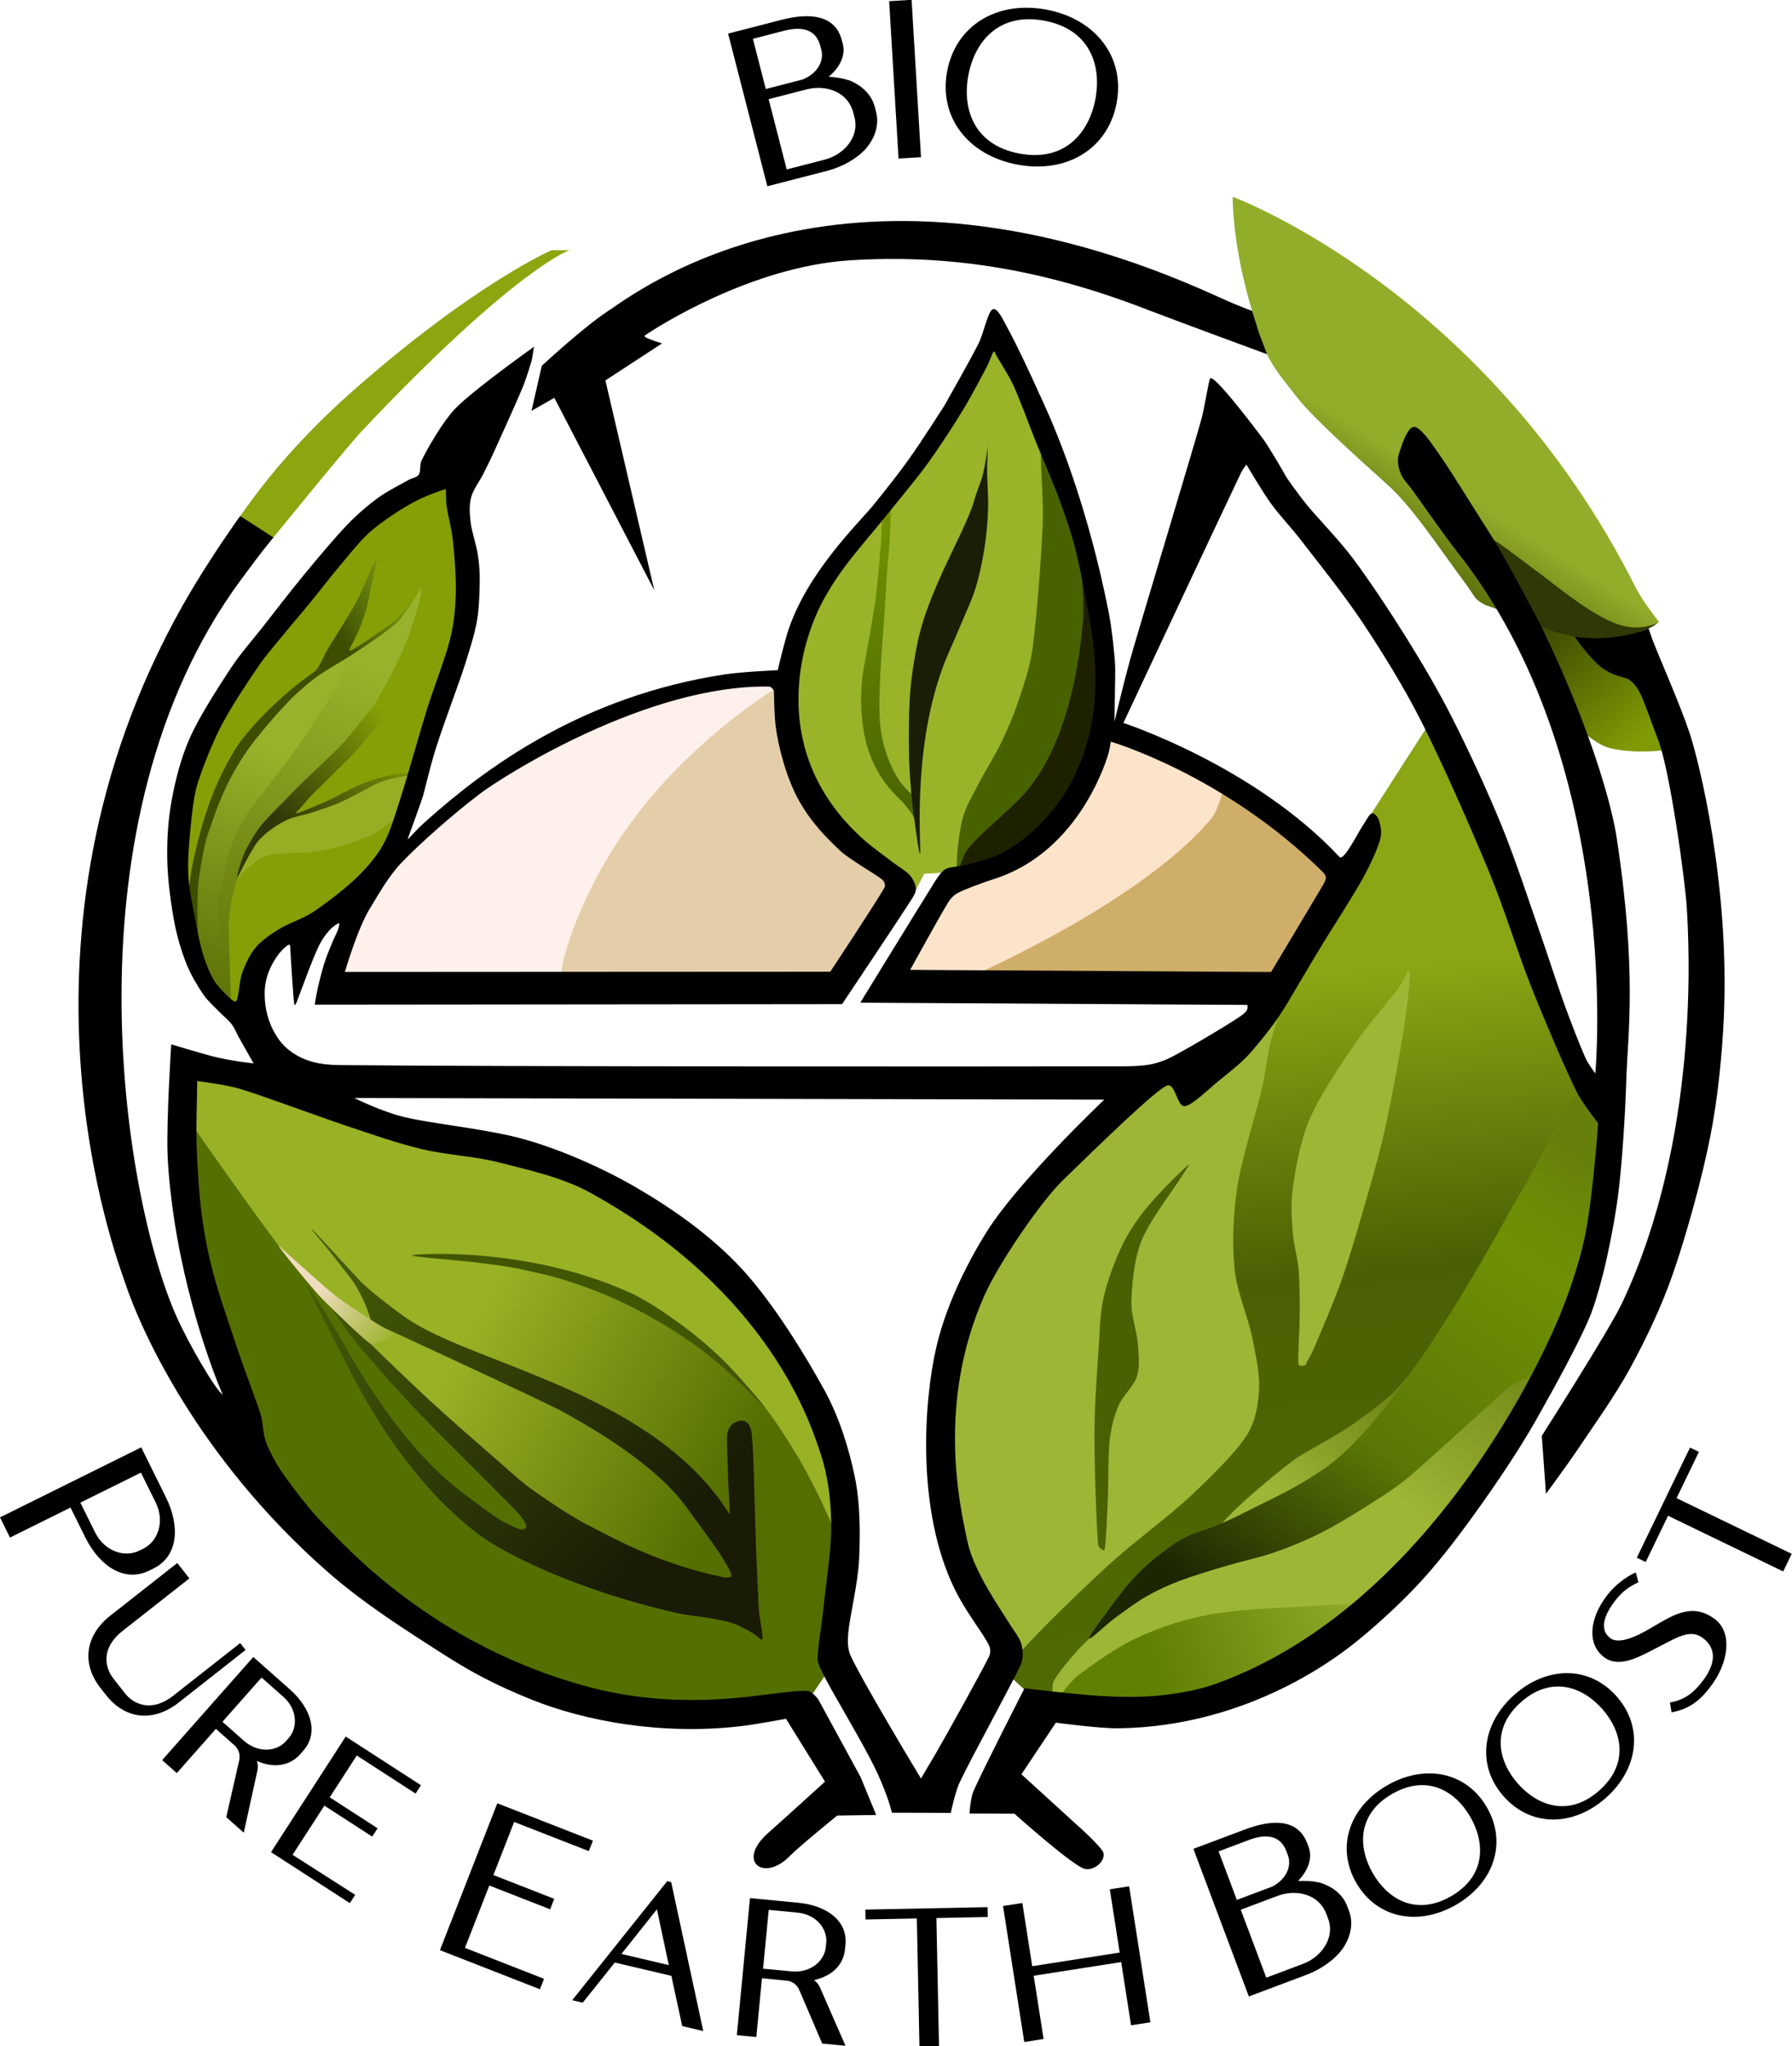 <?xml version="1.0" encoding="UTF-8" standalone="no"?>
<!DOCTYPE svg PUBLIC "-//W3C//DTD SVG 1.1//EN" "http://www.w3.org/Graphics/SVG/1.1/DTD/svg11.dtd">
<svg width="100%" height="100%" viewBox="0 0 1459 1665" version="1.1" xmlns="http://www.w3.org/2000/svg" xmlns:xlink="http://www.w3.org/1999/xlink" xml:space="preserve" xmlns:serif="http://www.serif.com/" style="fill-rule:evenodd;clip-rule:evenodd;stroke-linecap:round;stroke-linejoin:round;stroke-miterlimit:1.5;">
    <g transform="matrix(1,0,0,1,-510.749,-921.692)">
        <g id="hill" transform="matrix(1,0,0,1,22.297,-3.868)">
            <g id="domb-1" serif:id="domb 1" transform="matrix(1,0,0,1,0.755,-2.266)">
                <path d="M983.284,1729.34L759.088,1727.57L774.427,1678.6L805.697,1629.04L862.336,1577.71L893.393,1554.55L964.381,1514.02L1025.8,1491.87L1102.83,1480.29L1124.23,1481.3L1123.47,1493.38L983.284,1729.34Z" style="fill:rgb(255,240,235);"/>
            </g>
            <path id="domb-2" serif:id="domb 2" d="M1156.45,1729.25L1172.56,1724.47L1195.22,1690.99L1221.65,1642.4L1192.95,1620.75L1148.14,1575.69L1130.52,1506.97C1130.52,1506.97 1131.88,1478.63 1124.73,1482.81C1106.57,1493.42 1060.12,1525.88 1021.52,1570.66C966.558,1634.44 950.913,1694.26 948.522,1702.06C946.69,1708.04 944.746,1720.44 944.746,1720.44L942.229,1733.28L1156.45,1729.25Z" style="fill:rgb(228,206,169);"/>
            <path id="domb-3" serif:id="domb 3" d="M1214.36,1727.81L1245.43,1668.81L1263.52,1645.21L1328.82,1614.92L1368.93,1571.26L1386.63,1521.7L1408.66,1524.85L1462.15,1546.48L1519.97,1584.24L1358.32,1730.56L1214.36,1727.81Z" style="fill:rgb(252,228,202);"/>
            <path id="domb-4" serif:id="domb 4" d="M1258.88,1729.22L1526.97,1728.59L1583.61,1645.52L1550.26,1605.25L1486.07,1560.88C1486.07,1560.88 1481.57,1583.56 1474.42,1592.03C1412.25,1665.75 1258.88,1729.22 1258.88,1729.22Z" style="fill:rgb(207,174,105);"/>
        </g>
        <g id="leaf-2" serif:id="leaf 2" transform="matrix(1,0,0,1,22.297,-3.868)">
            <path id="level-2" serif:id="level 2" d="M859.955,1303.1L784.282,1351.02L732.468,1411.54L688.948,1465.3L668.413,1499.07L646.603,1542.9L635.337,1581.96L633.391,1635.17L639.263,1681.1L652.055,1718.64L686.507,1760.15L701.715,1701.51L740.414,1678.58L789.946,1644.79L818.569,1593.86L870.159,1419.8L865.335,1353.74L859.955,1303.1Z" style="fill:rgb(134,159,6);"/>
            <path d="M830.291,1413.78C828.465,1420.6 824.415,1434.34 820.693,1444.14C817.008,1453.84 811.912,1464.47 807.962,1472.54C804.62,1479.36 799.997,1487.03 796.994,1492.52C794.636,1496.82 792.568,1501.3 789.943,1505.44C786.45,1510.96 781.486,1519.53 776.036,1525.62C765.1,1537.83 737.059,1565.48 724.328,1578.7C715.998,1587.35 699.649,1604.94 699.649,1604.94L693.052,1614.78L686.131,1627.31L682.083,1638.28L676.73,1659.43L674.51,1677.32L676.469,1741.3L656.229,1722.5L643.302,1679.67L643.584,1670.42L646.032,1645.12L647.501,1627L658.926,1601.05L683.246,1539.64L713.442,1499.65L737.925,1480.27L759.063,1465.36L787.626,1447.73L811.783,1430.76L825.883,1412.54L831.649,1403.18C831.649,1403.18 831.211,1410.34 830.291,1413.78Z" style="fill:url(#_Linear1);"/>
            <path d="M774.653,1461.51C771.903,1466.84 764.962,1479.53 760.626,1487.01C756.817,1493.59 752.766,1500.02 748.64,1506.4C743.496,1514.35 736.328,1525.45 729.767,1534.7C722.924,1544.35 714.253,1555.4 707.579,1564.29C701.636,1572.2 694.743,1580.06 689.727,1588.01C684.939,1595.6 680.593,1603.56 677.485,1611.98C674.127,1621.08 671.492,1633.44 669.579,1642.58C667.907,1650.57 666.071,1658.65 666.009,1666.81C665.924,1678.03 669.069,1709.91 669.069,1709.91L651.727,1707.11L642.036,1666.05L648.157,1627.03L661.418,1589.54L686.412,1535.22L717.271,1497.21L733.817,1482.94L757.484,1464.83L777.123,1455.01C777.123,1455.01 775.715,1459.45 774.653,1461.51Z" style="fill:url(#_Linear2);"/>
            <path d="M682.075,1640.11L686.645,1627.7L693.044,1614.65L703.751,1601.46L719.551,1592.84L739.007,1586.05L772.043,1572.34L798.419,1558.63L814.741,1555.89L825.71,1558.63L816.569,1581.09L813.174,1589.44C813.174,1589.44 800.116,1599.7 794.893,1602.89C790.838,1605.38 786.279,1606.95 781.836,1608.64C776.526,1610.66 769.447,1613.4 763.033,1615.04C756.308,1616.76 748.495,1618.13 741.488,1618.96C734.692,1619.76 726.95,1619.52 720.987,1620C715.875,1620.41 710.127,1620.41 705.71,1621.83C701.565,1623.15 697.922,1625.83 694.48,1628.49C690.541,1631.54 682.075,1640.11 682.075,1640.11Z" style="fill:rgb(151,173,36);"/>
            <path d="M681.456,1639.63C680.833,1639.2 685.536,1623.01 688.507,1617.37C691.771,1611.16 695.999,1603.52 700.912,1597.45C707.147,1589.75 717.724,1579.79 725.917,1571.14C734.045,1562.56 744.459,1553.22 751.38,1546.46C756.764,1541.2 762.446,1536.02 767.441,1530.6C772.341,1525.28 777.528,1518.88 781.347,1513.95C784.564,1509.8 795.417,1495.96 795.417,1495.96L811.804,1497.23C811.804,1497.23 794.731,1517.54 789.965,1522.96C785.532,1528 780.662,1534.15 776.842,1538.24C773.781,1541.51 745.863,1569.12 742.174,1572.71C739.322,1575.48 736.363,1579.27 734.339,1581.72C732.825,1583.55 727.713,1587.92 730.03,1587.4C733.621,1586.58 748.605,1580.15 755.885,1576.82C761.993,1574.03 765.162,1572.04 770.679,1569.3C775.702,1566.8 779.288,1564.88 785.225,1562.69C808.253,1554.19 820.536,1554.35 828.077,1555.39C829.9,1555.64 824.653,1556.02 822.583,1556.39C819.123,1557.01 805.28,1558.24 793.154,1564.29C788.658,1566.53 783.126,1569.7 778.237,1572.18C773.473,1574.61 768.769,1577.18 763.821,1579.2C757.783,1581.67 748.591,1584.86 742.01,1586.97C736.189,1588.84 729.537,1589.8 724.335,1591.86C719.538,1593.77 714.954,1596.5 710.796,1599.38C706.681,1602.24 702.481,1605.74 699.389,1609.16C696.501,1612.36 694.553,1616.3 692.244,1619.94C689.451,1624.35 682.079,1640.06 681.456,1639.63Z" style="fill:url(#_Linear3);"/>
            <path d="M651.477,1711.97C650.994,1714.51 647.32,1661.05 650.424,1640.26C651.842,1630.76 654.574,1612.27 658.059,1603.32C661.65,1594.1 669.955,1562.88 692.853,1532.06C695.344,1528.71 709.567,1510.44 725.694,1494.06C731.112,1488.56 743.09,1478.22 750.046,1473.74C757.881,1468.7 767.857,1463.09 776.527,1457.44C785.186,1451.81 795.8,1444.54 802.068,1439.89C806.323,1436.74 810.677,1433.57 814.133,1429.55C818.181,1424.85 825.986,1412.81 826.355,1411.69C826.725,1410.57 813.003,1428.53 810.435,1430.47C803.349,1435.82 779.03,1453.07 773.832,1454.94C769.347,1456.55 780.332,1445.92 787.671,1417.63C788.802,1413.27 789.459,1408.8 790.379,1404.39C791.645,1398.32 795.059,1384.21 795.268,1381.2C795.413,1379.11 792.55,1384.46 791.632,1386.34C789.063,1391.63 784.297,1404.31 779.849,1412.92C775.295,1421.74 768.525,1432.2 764.305,1439.24C761.103,1444.59 757.306,1450.28 754.528,1455.16C752.044,1459.53 749.534,1465.57 747.633,1468.58C746.481,1470.4 744.907,1472.01 743.12,1473.21C718.384,1489.95 690.925,1518.3 681.446,1533.01C677.457,1539.2 673.236,1546.71 669.914,1553.44C666.722,1559.9 654.456,1583.87 645.253,1628.93C642.663,1641.62 639.608,1670.35 640.259,1679.47C640.433,1681.91 651.477,1711.97 651.477,1711.97Z" style="fill:url(#_Linear4);"/>
        </g>
        <g id="leaf-3" serif:id="leaf 3" transform="matrix(1,0,0,1,22.297,-3.868)">
            <path id="level-3" serif:id="level 3" d="M1298.31,1195.69L1288.81,1213.38L1271.44,1246.81L1241.3,1294.32L1206.56,1338.56L1180.35,1368.38L1152.82,1408.03L1134.15,1450.95L1129.56,1506.66L1137.42,1546.96L1153.81,1582.02L1178.38,1610.2L1232.84,1652.2L1240.96,1636.64L1256.22,1635.64L1306.83,1627.24L1351.73,1596.12L1387.11,1531.23L1389.74,1461.44L1364.5,1350.36L1329.12,1251.07L1298.31,1195.69Z" style="fill:rgb(153,180,41);"/>
            <path d="M1271.94,1635.31C1271.94,1635.31 1267.87,1635.03 1267.58,1632.48C1266.74,1625.07 1269.26,1602.73 1272.1,1591.94C1274.7,1582.1 1280.15,1573.24 1284.75,1564.17C1289.96,1553.93 1297.93,1541.61 1303.32,1530.49C1308.53,1519.76 1313.31,1508.77 1317.12,1497.46C1321.39,1484.81 1326.89,1469.27 1328.95,1454.58C1332.33,1430.48 1336.14,1380.83 1337.4,1352.84C1338.4,1330.8 1334.44,1295.04 1336.51,1286.66C1338.17,1279.95 1347.21,1296.19 1349.82,1302.6C1356.06,1317.94 1370,1352.37 1373.97,1378.67C1378.46,1408.44 1378.43,1453.68 1376.76,1481.2C1375.47,1502.46 1375.93,1526.19 1363.95,1543.8C1346.48,1569.48 1271.94,1635.31 1271.94,1635.31Z" style="fill:rgb(72,98,0);"/>
            <path d="M1271.02,1642.25C1264.51,1643.02 1270.7,1628.45 1272.95,1622.67C1275.19,1616.9 1280.11,1612.16 1284.5,1607.59C1291.02,1600.8 1303.59,1590.32 1312.1,1581.92C1320.17,1573.95 1360.2,1542.73 1370.18,1431.42C1371.99,1411.19 1366.43,1369.91 1368.89,1370.44C1371.36,1370.98 1382.08,1414.27 1384.94,1434.63C1387.88,1455.59 1391.96,1478.32 1389.75,1500.09C1387.45,1522.82 1381.14,1551.7 1371.14,1571.01C1361.78,1589.09 1346.34,1604.13 1329.75,1615.94C1313.06,1627.81 1280.49,1641.13 1271.02,1642.25Z" style="fill:rgb(29,33,0);"/>
            <path d="M1236.16,1598.27C1236.16,1598.27 1232.77,1588.13 1222.45,1577.41C1217.27,1572.03 1197.1,1555.28 1191.51,1519.4C1190.17,1510.79 1187.41,1491.18 1192.33,1465.72C1194.7,1453.48 1199.73,1425.24 1201.52,1411.6C1203.09,1399.55 1204,1385.81 1205.02,1375.32C1206.74,1357.73 1206.62,1341.73 1206.62,1341.73C1206.62,1341.73 1210.98,1332.73 1212.73,1334.66C1214.49,1336.59 1213.39,1351.49 1213.08,1359.89C1212.73,1369.48 1211.37,1381.39 1210.63,1392.14C1209.75,1404.79 1208.73,1423.83 1207.83,1435.78C1207.12,1445.14 1202.77,1495.13 1205.14,1516.28C1207.76,1539.49 1216.75,1554.99 1221.03,1561.28C1225.04,1567.17 1234.96,1575.9 1234.96,1575.9L1236.16,1598.27Z" style="fill:url(#_Linear5);"/>
            <path d="M1237.69,1619.23C1238.19,1611.95 1230.64,1524.96 1261.07,1456.23C1264.58,1448.32 1268.03,1440.39 1271.36,1432.41C1274.96,1423.77 1279.7,1414.03 1282.66,1404.41C1285.75,1394.38 1288.18,1382.94 1289.89,1372.21C1291.59,1361.56 1292.54,1350.69 1292.91,1340.01C1293.29,1329.36 1292.1,1317.38 1292.13,1308.06C1292.14,1300.08 1292.92,1287.43 1293.05,1284.14C1293.1,1282.75 1293.1,1286.94 1292.89,1288.32C1292.18,1292.8 1290.69,1303.65 1288.84,1310.98C1287.01,1318.25 1283.82,1325.11 1281.8,1332.33C1274.38,1358.73 1243.75,1405.48 1234.98,1450.97C1233.33,1459.53 1231.42,1470.55 1230.36,1479.98C1229.33,1489.14 1228.87,1498.37 1228.62,1507.59C1228.33,1518.1 1228.34,1532.72 1228.62,1543.08C1228.85,1551.96 1229.68,1562.43 1230.26,1569.69C1230.71,1575.36 1231.26,1581.03 1232.1,1586.65C1233.34,1594.9 1237.19,1626.5 1237.69,1619.23Z" style="fill:rgb(27,30,7);"/>
        </g>
        <g id="leaf-4" serif:id="leaf 4" transform="matrix(1,0,0,1,22.297,-3.868)">
            <path id="level-4" serif:id="level 4" d="M1492.1,1085.74C1492.1,1085.74 1491.25,1124.97 1508.78,1181.5C1518.34,1212.31 1519.81,1218.1 1539.12,1242.09C1547.37,1252.33 1550.34,1259.41 1617.35,1319.33C1638.81,1338.52 1657.98,1368.68 1682.42,1401.52C1685.81,1406.08 1688.05,1410.47 1690.85,1413.3C1692.56,1415.04 1696.89,1417.69 1699.19,1418.5C1768.41,1442.91 1826.14,1438.88 1826.14,1438.88C1826.14,1438.88 1830.85,1436.33 1833.21,1435.27C1835.27,1434.36 1839.23,1431.86 1839.23,1431.86C1839.23,1431.86 1825.46,1414.15 1820.7,1404.66C1698.92,1161.98 1492.1,1085.74 1492.1,1085.74Z" style="fill:url(#_Linear6);"/>
            <path d="M1714.65,1422.33L1763.82,1429.79L1822.95,1455.63L1853.25,1534.71C1853.25,1534.71 1822.93,1540.63 1798.01,1534.03C1789.42,1531.76 1777.38,1521.28 1777.38,1521.28L1714.65,1422.33Z" style="fill:url(#_Linear7);"/>
            <path d="M1695.31,1359.8C1702.56,1361.93 1726.28,1380.46 1744.31,1393.96C1757.52,1403.85 1787.84,1429.13 1809.42,1434.77C1824.73,1438.78 1837.86,1432.7 1837.86,1432.7C1837.86,1432.7 1831.24,1439.5 1804.16,1445.11C1785.79,1448.92 1750.11,1440.43 1739.18,1433.29C1722.65,1422.49 1697.88,1385.79 1697.88,1385.79C1697.88,1385.79 1688.05,1357.67 1695.31,1359.8Z" style="fill:rgb(48,56,5);"/>
        </g>
        <g id="leaf-5" serif:id="leaf 5" transform="matrix(1,0,0,1,22.297,-3.868)">
            <path id="level-5" serif:id="level 5" d="M639.863,1792.18L637.303,1870.9C637.303,1870.9 653.265,2098.62 775.543,2207.54C804.049,2232.93 869.162,2273.51 869.162,2273.51L972.022,2313.14L1055.4,2320.67L1149.17,2305.41L1146.72,2292.3L1166.38,2285.34C1166.38,2285.34 1179.53,2214.81 1178.26,2179.25C1170.6,1966.13 956.662,1877.79 956.662,1877.79L822.314,1847.07L639.863,1792.18Z" style="fill:rgb(153,177,37);"/>
            <path d="M639.491,1833.27C639.491,1833.27 702.563,1924.13 728.105,1955.9C747.698,1980.27 770.604,2001.8 792.745,2023.88C825.532,2056.57 885.837,2121.81 924.828,2152.07C955.113,2175.58 1026.69,2205.47 1026.69,2205.47L1104.46,2250.93L1149.1,2307.07L1028.89,2323.77L889.321,2284.88L768.528,2200.17L689.33,2107.99L669.504,2015.21L635.767,1869.09L639.491,1833.27Z" style="fill:rgb(84,112,1);"/>
            <path d="M1163.62,2283.83L1173.66,2190.27C1173.66,2190.27 1168.12,2171.38 1164.08,2162.43C1158.07,2149.12 1147.74,2127.02 1137.61,2110.4C1127.03,2093.06 1115.16,2073.92 1100.64,2058.38C1084.82,2041.44 1060.82,2021.55 1042.71,2008.81C969.07,1956.99 889.329,1950.21 889.329,1950.21L813.568,2046.51L920.803,2152.75L1092.42,2238.19L1146.73,2308.93L1163.62,2283.83Z" style="fill:url(#_Linear8);"/>
            <path d="M1107.58,2259.48C1103.15,2255.03 1093.81,2250.16 1087.01,2247.33C1080.62,2244.66 1073.62,2243.77 1066.82,2242.47C1058.85,2240.94 1048.25,2240.26 1039.16,2238.16C948.615,2217.34 894.756,2186 882.876,2177.6C814.127,2128.96 774.048,2041.8 768.844,2032.16C762.924,2021.19 755.546,2005.41 750.187,1995.59C746.085,1988.08 738.034,1971.6 738.036,1970.73C738.039,1969.86 746.711,1983.44 750.651,1989.31C755.18,1996.06 759.564,2004.34 764.014,2011.54C768.087,2018.13 807.387,2095.2 861.492,2137.53C868.981,2143.39 891.028,2160.08 897.588,2163.57C902.332,2166.09 909.074,2169.43 912.304,2170.15C913.993,2170.52 917.007,2169.6 916.97,2167.87C916.93,2166 914.282,2161.49 912.065,2158.9C907.439,2153.5 896.873,2143.23 889.214,2135.45C874.421,2120.43 841.493,2088.23 823.312,2068.8C808.28,2052.74 785.23,2026.92 775.011,2013.57C761.498,1995.91 749.918,1977.39 751.363,1978.86C755.625,1983.19 779.261,2008.4 786.445,2015.51C798.571,2027.53 820.874,2049.14 838.527,2065.4C856.159,2081.64 878.252,2100.82 892.366,2113.07C902.49,2121.85 912.209,2131.21 923.211,2138.87C934.894,2147 953.731,2160 967.328,2166.72C982.47,2174.2 1022.35,2198.03 1078.56,2209.34C1080.45,2209.72 1084.42,2209.17 1083.98,2207.28C1083.17,2203.83 1077.62,2194.52 1073.7,2188.59C1067.71,2179.55 1056.58,2164.94 1048.09,2153.07C1020.1,2114 961.284,2082.72 946.204,2074.18C933.782,2067.15 790.861,2001.3 790.861,2001.3C790.861,2001.3 787.935,1991.95 785.98,1987.39C783.21,1980.94 779.094,1972.58 774.221,1966.13C768.893,1959.09 761.82,1950.28 756.461,1943.51C751.698,1937.51 740.852,1925.23 742.067,1925.57C743.282,1925.91 777.92,1964.2 781.698,1968C786.185,1972.52 792.663,1978.03 798.523,1982.59C805.938,1988.35 816.538,1996.83 826.189,2002.59C885.518,2037.95 1022.45,2062.1 1082.3,2157.64C1083.31,2159.25 1081.38,2135.56 1081.17,2125.97C1080.95,2115.84 1080.05,2100.7 1080.43,2094C1080.59,2091.09 1081.67,2088.11 1083.42,2085.78C1085.29,2083.28 1098.84,2074.72 1100.62,2093.44C1102.23,2110.41 1103.05,2161.3 1103.98,2184.85C1104.64,2201.49 1105.62,2222.33 1106.22,2234.76C1106.62,2243 1111.8,2263.71 1107.58,2259.48Z" style="fill:url(#_Linear9);"/>
            <path d="M715.635,1939.55C711.769,1936.16 743.215,1975.22 751.901,1983.72C761.713,1993.32 783.903,2015.17 790.478,2019.44C792.252,2020.6 810.862,2012.29 810.862,2012.29C810.862,2012.29 773.111,1989.6 759.358,1978.19C744.948,1966.23 719.662,1943.08 715.635,1939.55Z" style="fill:url(#_Linear10);"/>
            <path d="M823.984,1947.06C826.922,1945.9 918.043,1939.55 1001.98,1977.8C1014.73,1983.61 1029.94,1993.95 1042.65,2003.22C1055.23,2012.39 1067.17,2022.5 1078.25,2033.43C1089.71,2044.75 1110.01,2068.85 1111.45,2071.12C1112.89,2073.39 1095.33,2054.78 1086.87,2047.04C1077.69,2038.65 1064.45,2027.31 1054.58,2020.32C1006.37,1986.21 967.965,1973.81 952.671,1968.71C938.804,1964.08 923.126,1960.58 910.16,1957.93C898.516,1955.54 886.668,1954.27 874.876,1952.78C860.514,1950.97 821.046,1948.23 823.984,1947.06Z" style="fill:rgb(65,86,1);"/>
        </g>
        <g id="leaf-6" serif:id="leaf 6" transform="matrix(1,0,0,1,22.297,-3.868)">
            <path id="level-6" serif:id="level 6" d="M1307.42,2282.26L1329.7,2306.18L1374.27,2320.6C1374.27,2320.6 1462.16,2321.38 1499.44,2301.6C1814.35,2134.43 1797.85,1830.32 1797.85,1830.32C1797.85,1830.32 1768.85,1805.8 1704.57,1610.52C1693.03,1575.49 1655.74,1511.23 1655.74,1511.23L1606.26,1591.52L1597.09,1617.73L1555.47,1682.94L1513.86,1752.73L1472.24,1787.14C1472.24,1787.14 1414.08,1813.52 1390.19,1834.07C1185.25,2010.35 1277.93,2212.14 1277.93,2212.14L1307.42,2282.26Z" style="fill:rgb(157,182,54);"/>
            <path d="M1336.95,2279.33L1374.4,2238.94L1447.49,2198.54L1548.48,2157.41L1677.75,2043.56L1766.99,2009.41L1671.88,2166.95L1568.68,2267.21L1467.69,2312.02L1332.54,2315.69L1336.95,2279.33Z" style="fill:url(#_Linear11);stroke:black;stroke-width:0.42px;"/>
            <path d="M1462.26,2180.48L1486.5,2138.61L1637.07,2022.56L1667.55,2028.07L1576.11,2134.94L1462.26,2180.48Z" style="fill:url(#_Linear12);stroke:black;stroke-width:0.42px;"/>
            <path d="M1455.86,1873.65C1450.69,1877.8 1432.05,1896.34 1423.14,1907.12C1415.2,1916.74 1407.93,1927.11 1402.46,1938.33C1396.44,1950.68 1390.3,1967.04 1387.04,1981.2C1383.88,1994.95 1383.86,2009.25 1382.91,2023.32C1381.65,2041.81 1379.58,2069.17 1379.52,2092.14C1379.46,2118.72 1381.15,2167.04 1382.53,2182.77C1382.72,2184.92 1387.36,2188.64 1387.8,2186.53C1389.11,2180.2 1389.78,2158.72 1390.43,2144.79C1391.12,2129.94 1390.49,2109.94 1391.93,2097.41C1393.03,2087.89 1395.38,2078.23 1399.08,2069.58C1402.78,2060.93 1411.49,2053.91 1414.12,2045.51C1416.75,2037.13 1415.51,2027.94 1414.87,2019.19C1414.12,2008.91 1409.09,1995.74 1409.61,1983.84C1410.23,1969.55 1411.78,1949.07 1418.63,1933.44C1426.06,1916.51 1444.42,1892.8 1450.62,1882.83C1452.16,1880.36 1458.13,1871.83 1455.86,1873.65Z" style="fill:rgb(73,97,1);"/>
            <path d="M1320.29,2268.81C1326.24,2262.3 1338.16,2249.78 1347.49,2240.65C1360.2,2228.22 1379.72,2209.14 1396.59,2194.2C1415.16,2177.76 1441.07,2158.78 1458.92,2141.97C1474.96,2126.87 1494.58,2107.64 1503.69,2093.36C1510.56,2082.58 1512.9,2069.06 1513.56,2056.29C1514.24,2042.93 1510.66,2027.41 1507.78,2013.21C1504.45,1996.81 1495.46,1976.81 1493.58,1957.86C1491.57,1937.68 1492.46,1913.82 1495.75,1892.15C1499.44,1867.84 1510.91,1832.78 1515.72,1812C1519.14,1797.26 1520.26,1781.97 1524.63,1767.48C1529.92,1749.91 1538.42,1726.28 1547.49,1706.59C1556.92,1686.13 1571.36,1664.35 1581.19,1644.73C1590.34,1626.46 1604.49,1588.38 1604.49,1588.38L1651.02,1515.97C1651.02,1515.97 1667.53,1525.97 1670.72,1532.57C1682.03,1556 1706.26,1621.14 1721.02,1659.89C1734.3,1694.76 1751.79,1742.25 1759.29,1765.07C1762.67,1775.35 1780.7,1808.87 1780.7,1808.87C1780.7,1808.87 1737.36,1911.86 1726.38,1930.19C1712.22,1953.82 1679.39,1986.69 1658.93,2012.49C1646.93,2027.61 1638,2043.05 1626.32,2055.36C1616.2,2066.04 1602.62,2075.48 1590.65,2084.03C1578.02,2093.05 1556.64,2104.35 1545.81,2110.93C1538.26,2115.51 1485.06,2158.41 1479.86,2170.62C1470.31,2193.04 1414.84,2222.46 1396.59,2238.01C1387.23,2245.97 1377.79,2256.9 1370.33,2263.88C1364.38,2269.46 1347.15,2289.94 1345.9,2295.01C1342.83,2307.54 1352.86,2320.36 1349.61,2321.4C1346.36,2322.44 1324.73,2302.55 1324.73,2302.55L1305.78,2285.16C1305.78,2285.16 1317.18,2272.22 1320.29,2268.81ZM1545.65,2035.8C1544.98,2029.39 1546.41,2010.77 1546.61,1998.26C1546.81,1985.7 1546.61,1971.67 1545.89,1960.28C1545.24,1950 1542.05,1940.16 1541.12,1929.9C1540.12,1918.79 1539.26,1905.74 1540.83,1893.8C1542.88,1878.28 1546.89,1854.75 1554.55,1836.76C1562.93,1817.06 1578.9,1793.68 1591.13,1775.63C1602.33,1759.11 1620.66,1738.44 1627.96,1728.45C1630.82,1724.54 1633.56,1717.1 1634.94,1715.7C1636,1714.62 1636.26,1718.52 1636.26,1720.03C1636.25,1723.54 1635.54,1731.22 1634.88,1736.79C1633.91,1744.88 1632.24,1758.03 1630.47,1768.58C1628.02,1783.27 1623.64,1807.94 1620.15,1824.95C1617.01,1840.28 1613.7,1855.58 1609.56,1870.66C1603.24,1893.69 1590.79,1937.7 1582.22,1963.09C1575.34,1983.47 1563.06,2011.23 1558.15,2022.97C1556.63,2026.61 1554.02,2031.21 1552.76,2033.5C1552.14,2034.64 1551.82,2036.35 1550.63,2036.74C1549.45,2037.12 1545.82,2037.48 1545.65,2035.8Z" style="fill:url(#_Linear13);"/>
            <path d="M1375.21,2258.57C1376.1,2255.18 1394.08,2231.42 1400.91,2222.41C1405.94,2215.78 1411.89,2209.25 1417.47,2203.73C1422.75,2198.51 1428.48,2193.74 1434.42,2189.29C1440.48,2184.73 1446.89,2179.83 1453.86,2176.39C1461.98,2172.38 1473.55,2169.37 1483.13,2165.22C1492.98,2160.95 1503.12,2155.79 1512.97,2150.78C1524.33,2145 1544.85,2136 1567.86,2119.87C1628.04,2077.67 1706.85,1930.37 1718.69,1909.62C1725.07,1898.46 1731.83,1887.5 1737.87,1876.15C1744.58,1863.56 1753.48,1846.88 1758.93,1834.04C1763.73,1822.72 1774.1,1812.5 1782.98,1817.35C1788.19,1820.19 1787.51,1815.23 1792.4,1822C1796.15,1827.19 1799.5,1833.29 1799.92,1839.68C1800.61,1850.21 1799.02,1870.17 1796.54,1885.18C1793.34,1904.48 1785.76,1936.26 1780.74,1955.5C1776.76,1970.77 1763.81,2042.46 1748.05,2043.28C1726.37,2044.4 1714.32,2056.35 1701.84,2068.07C1697.61,2072.05 1659.59,2106.12 1650.25,2114.58C1641.8,2122.23 1633.23,2129.82 1623.92,2136.39C1612.2,2144.66 1591.76,2157.24 1579.92,2164.22C1571.19,2169.37 1562.17,2174.07 1552.92,2178.23C1543.38,2182.52 1532.97,2186.62 1522.69,2189.98C1511.59,2193.6 1498.35,2196.38 1486.3,2199.99C1473.88,2203.71 1458.96,2208.17 1448.18,2212.31C1439.04,2215.82 1430.08,2219.92 1421.61,2224.83C1412.85,2229.9 1403.14,2237.23 1395.62,2242.73C1389.05,2247.53 1374.33,2261.95 1375.21,2258.57Z" style="fill:url(#_Linear14);"/>
            <path d="M1344.56,2314.53C1344.56,2314.53 1359.29,2294.14 1366.22,2288.96C1376.9,2280.99 1395.6,2267.33 1411.95,2259.48C1428.65,2251.46 1447.64,2244.83 1466.4,2240.83C1486.36,2236.57 1509.83,2234.92 1531.69,2233.91C1556.61,2232.75 1610.21,2228.24 1615.93,2233.91C1621.64,2239.57 1583.15,2257.36 1565.99,2267.9C1546.88,2279.64 1525.12,2297.62 1501.3,2304.31C1470.22,2313.03 1405.03,2319.75 1379.46,2320.25C1368.08,2320.47 1344.56,2314.53 1344.56,2314.53Z" style="fill:url(#_Linear15);"/>
        </g>
        <g id="outline" transform="matrix(1,0,0,1,22.297,-3.868)">
            <path d="M851.015,1323.76C847.45,1324.57 836.871,1328.5 830.171,1331.73C823.163,1335.12 815.738,1339.48 808.966,1344.06C801.776,1348.92 793.658,1354.5 787.035,1360.91C779.362,1368.34 770.662,1379.4 762.929,1388.64C755.319,1397.74 748.151,1407.2 740.636,1416.37C733.114,1425.56 724.777,1435.16 717.799,1443.74C711.339,1451.68 704.525,1459.38 698.768,1467.85C690.612,1479.84 676.988,1500.17 668.862,1515.7C661.277,1530.19 654.03,1548.92 650.013,1561.01C647.101,1569.77 645.778,1579.02 644.757,1588.19C643.367,1600.67 641.162,1621.24 641.675,1635.86C642.15,1649.36 645.814,1664.83 647.838,1675.92C649.462,1684.82 651.342,1694.47 653.819,1702.38C656.091,1709.64 659.196,1717.61 662.7,1723.4C665.865,1728.64 671.913,1734.31 674.843,1737.18C676.376,1738.68 679.042,1740.92 680.281,1740.62C681.519,1740.32 681.849,1737.19 682.275,1735.37C683.211,1731.35 683.653,1722.51 685.9,1716.52C688.346,1709.99 691.929,1702.06 696.956,1696.22C702,1690.36 709.266,1685.59 716.168,1681.36C723.901,1676.61 734.905,1673.35 743.355,1667.76C753.716,1660.9 768.82,1649.37 778.335,1640.21C786.788,1632.08 794.751,1623.1 800.447,1612.85C806.489,1601.97 810.431,1587.79 814.584,1574.96C820.505,1556.69 829.235,1524.79 835.971,1503.19C842.012,1483.82 851.075,1461.17 855.002,1445.37C857.997,1433.32 859.196,1420.81 859.533,1408.4C859.896,1395.05 858.416,1377.04 857.177,1365.26C856.201,1355.98 853.039,1344.12 852.102,1337.71C851.577,1334.12 851.74,1329.16 851.559,1326.84C851.477,1325.8 852.031,1323.52 851.015,1323.76ZM1364.76,2410.18L1320.07,2369.47L1348.12,2327.45C1348.12,2327.45 1383.68,2332.24 1399.1,2332.03C1506.91,2330.61 1580.51,2271.54 1594.41,2260.17C1610.57,2246.97 1630.57,2228.75 1646.63,2211.05C1663.3,2192.69 1679.47,2171.07 1694.42,2149.99C1710.05,2127.94 1726.57,2103.38 1740.44,2078.75C1755.56,2051.9 1772.67,2020.63 1782.03,1999.1C1787.49,1986.56 1793.7,1962.89 1796.64,1949.54C1800.25,1933.09 1804.64,1910.18 1806.81,1890.24C1809.47,1865.91 1811.66,1832.47 1812.57,1803.51C1813.67,1768.04 1821.56,1717.06 1804.56,1606.4C1801.75,1588.1 1788.17,1528.66 1744.86,1438.45C1740.28,1428.9 1712.94,1377.58 1702.83,1361.9C1690.51,1342.8 1670.01,1309.02 1659.46,1294.2C1653.84,1286.29 1644.93,1272.66 1639.55,1272.96C1634.16,1273.26 1628.93,1289.63 1627.16,1295.97C1625.8,1300.83 1627.05,1306.33 1628.93,1311.01C1630.85,1315.81 1635.38,1320.19 1638.66,1324.73C1646.33,1335.35 1664.37,1361.38 1674.95,1374.73C1810.84,1546.38 1787.34,1799.09 1787.34,1799.09C1787.34,1799.09 1781.39,1791.18 1779.38,1786.7C1775.17,1777.33 1767.48,1757.64 1762.12,1742.89C1755.85,1725.63 1748.74,1703 1741.77,1683.15C1733.21,1658.82 1722.37,1625.15 1710.79,1596.87C1698.99,1568.03 1683.8,1535.43 1670.97,1510.14C1659.67,1487.87 1646.99,1466.29 1633.8,1445.09C1620.3,1423.41 1603.63,1398.26 1589.99,1380.04C1578.33,1364.47 1561.08,1347 1551.93,1335.79C1545.93,1328.43 1535.12,1313.23 1535.12,1312.78C1535.12,1312.34 1522.07,1290.07 1517.42,1283.58C1514.69,1279.76 1476.1,1228.45 1473.66,1233.65C1472.32,1236.52 1469.54,1255.08 1466.87,1265.65C1463.33,1279.67 1414.19,1442.03 1408.53,1462.47C1403.9,1479.17 1395.78,1512.88 1395.78,1512.88C1395.78,1512.88 1396.3,1487.91 1396.35,1479.46C1396.38,1473.7 1396.6,1467.92 1396.07,1462.19C1395.22,1453.03 1393.7,1436.94 1391.25,1424.52C1370.27,1318.23 1338.38,1254.54 1334.9,1246.67C1327.82,1230.72 1315.78,1205.28 1309.41,1193.72C1306.06,1187.65 1300.72,1175.36 1296.66,1177.29C1292.61,1179.23 1289.59,1196.29 1285.05,1205.33C1278.49,1218.4 1257.3,1255.74 1257.3,1255.74C1257.3,1255.74 1238.47,1285.19 1228.98,1298.5C1219.92,1311.21 1210.16,1323.43 1200.38,1335.6C1187.96,1351.03 1144.39,1392.12 1129.3,1441.52C1126.33,1451.21 1121.65,1470.97 1121.65,1470.97C1121.65,1470.97 1092.83,1472.2 1078.6,1474.37C962.075,1492.13 883.76,1550.59 835.783,1593.36C825.421,1602.59 820.257,1609.46 820.38,1608.43C820.47,1607.68 831.798,1577.44 833.148,1572.24C835.379,1563.63 839.117,1548.13 842.777,1536.27C846.694,1523.57 852.594,1507.76 856.653,1496.06C860.126,1486.04 864.006,1476.16 867.132,1466.04C870.483,1455.18 874.778,1442.34 876.76,1430.92C878.67,1419.92 878.91,1406.53 879.026,1397.5C879.115,1390.57 878.533,1383.61 877.454,1376.76C876.215,1368.88 872.491,1357.99 871.588,1350.25C870.819,1343.65 870.35,1336.74 872.042,1330.31C873.741,1323.86 878.763,1317.51 881.784,1311.51C884.653,1305.81 887.521,1300.1 890.166,1294.29C895.566,1282.43 908.971,1252.98 914.181,1240.37C917.1,1233.31 921.431,1218.62 921.431,1218.62L923.244,1207.74C923.244,1207.74 874.987,1241.99 859.807,1257.36C848.874,1268.43 836.019,1291.46 831.714,1300.18C829.931,1303.79 831.261,1309.05 829.449,1311.73C827.727,1314.28 823.962,1314.51 821.292,1316.04C815.742,1319.21 804.001,1325.05 796.144,1330.77C787.837,1336.81 779.026,1344.42 771.45,1352.29C761.481,1362.63 747.729,1379.06 736.333,1392.84C724.778,1406.81 712.053,1423.47 702.123,1436.12C693.615,1446.95 684.323,1457.23 676.748,1468.74C666.931,1483.65 651.298,1507.63 643.217,1525.61C635.956,1541.76 631.361,1559.89 628.265,1576.58C625.267,1592.74 624.301,1609.32 624.64,1625.75C624.979,1642.25 627.698,1661.54 630.304,1675.59C632.483,1687.34 636.345,1700.17 640.272,1710.02C643.75,1718.75 649.561,1728.38 653.866,1734.72C657.257,1739.72 662.248,1744.05 666.1,1748.09C669.637,1751.8 674.18,1755.37 676.975,1758.96C679.467,1762.16 680.883,1766.07 682.865,1769.61C685.848,1774.94 694.873,1790.92 694.873,1790.92C694.873,1790.92 675.741,1788.98 660.565,1784.93C649.596,1782.01 627.85,1775.42 627.85,1775.42C627.85,1775.42 623.772,1839.08 624.905,1865.82C625.636,1883.07 627.867,1902.22 630.342,1918.38C642.8,1999.68 669.798,2060.64 669.798,2060.64C663.624,2056.2 642.14,2019.32 632.155,1996.91C587.588,1896.91 540.013,1593.75 684.253,1397.87C692.28,1386.97 700.344,1376.09 708.891,1365.59C709.696,1364.6 711.442,1362.47 711.442,1362.47L684.124,1345.33C684.124,1345.33 681.011,1349.62 679.495,1351.79C667.128,1369.49 650.157,1395.25 637.298,1418.06C483.713,1690.52 584.178,1950.93 590.004,1968.6C603.314,2008.95 650.022,2111.93 753.976,2203.65C784.556,2230.63 819.159,2252.36 848.281,2271.05C872.441,2286.56 892.112,2296.96 921.346,2308.72C964.006,2325.88 1026.84,2337.98 1092.12,2330.24C1104.55,2328.77 1128.37,2324.3 1128.37,2324.3L1160.14,2375.44C1160.14,2375.44 1122.91,2409.3 1114.2,2416.9C1087.26,2440.43 1110.5,2457.7 1131.58,2435.88C1138.85,2428.36 1170.1,2403.03 1170.1,2403.03L1201.82,2402.57L1189.13,2371.76L1154.69,2308.55C1154.69,2308.55 1150.04,2302.22 1146.54,2301.75C1140.53,2300.96 1127.92,2302.76 1118.67,2303.79C1098.44,2306.04 1036.66,2316.93 966.959,2298.19C839.291,2263.87 767.543,2181.49 751.558,2165.37C739.893,2153.61 726.97,2136.18 719.481,2125.73C714.117,2118.24 708.757,2108.39 705.434,2100.31C702.215,2092.48 703,2084.05 700.45,2075.98C696.563,2063.68 688.551,2043.34 683.019,2026.88C676.64,2007.9 667.235,1980.97 662.175,1962.09C657.912,1946.18 654.799,1929.93 652.66,1913.61C650.394,1896.31 649.186,1876.37 648.582,1858.32C647.991,1840.66 648.884,1822.98 649.035,1805.31C649.035,1805.31 672.21,1808.16 683.339,1811.5C703.733,1817.62 746.69,1833.85 771.396,1842.04C791.325,1848.64 811.158,1855.74 831.576,1860.62C852.226,1865.56 874.422,1866.3 895.295,1871.68C918.158,1877.58 946.144,1883.6 968.75,1896.02C1116.71,1977.32 1149.44,2087.11 1156.81,2109.3C1162.78,2127.28 1164.88,2146.56 1165.22,2165.5C1165.59,2186.15 1160.87,2214.69 1159.02,2233.2C1157.58,2247.68 1154.01,2266.91 1154.16,2276.57C1154.24,2281.8 1168.79,2306.43 1172.48,2312.94C1182.67,2330.96 1195.41,2352.52 1202.89,2368.73C1211.85,2388.17 1214.62,2400.72 1214.62,2400.72L1262.57,2400.87C1262.57,2400.87 1266.12,2383.79 1269.82,2375.95C1279.26,2355.97 1310.36,2299.58 1319.21,2280.99C1321.68,2275.79 1321.54,2269.31 1320.09,2263.74C1318.62,2258.06 1313.65,2252.5 1310.36,2246.92C1305.27,2238.29 1281.76,2205.61 1276.36,2180.98C1269.83,2151.22 1250.8,2067.62 1290,1979.65C1302.13,1952.44 1336.53,1902.8 1353.36,1886.48C1376.13,1864.4 1431.93,1809.56 1439.33,1808.76C1445.63,1808.09 1446.97,1826.35 1452.99,1825.76C1459.01,1825.17 1471.73,1812.49 1480.6,1805.22C1489.69,1797.79 1499.69,1790.3 1507.51,1781.15C1516.89,1770.18 1527.33,1757.39 1536.16,1742.64C1545.35,1727.3 1556.77,1707.56 1566.62,1691.59C1576.89,1674.95 1590.87,1653.48 1598.48,1639.55C1603.98,1629.49 1610.23,1616.19 1612.29,1608.05C1613.72,1602.42 1612.23,1596.28 1610.99,1592.56C1610.17,1590.09 1607.09,1586.72 1605.09,1587.6C1603.08,1588.49 1601.1,1592.76 1598.84,1596.01C1594.53,1602.21 1582.64,1626.79 1579.01,1622.91C1509.29,1548.42 1403.08,1513.88 1403.08,1513.88C1403.08,1513.88 1482.37,1344.79 1499.01,1309.98C1500.11,1307.68 1503.26,1303.61 1503.26,1303.61C1503.26,1303.61 1515.83,1325.05 1523.08,1335.12C1530.4,1345.26 1539.43,1354.47 1547.15,1364.5C1559.6,1380.66 1582.18,1408.67 1597.78,1432.11C1614.18,1456.77 1631.45,1484.68 1645.57,1512.47C1662.73,1546.28 1685.8,1598.79 1700.79,1634.95C1713.64,1665.96 1723.62,1699.67 1735.48,1729.47C1746.8,1757.9 1762.92,1795.37 1771.94,1813.72C1776.55,1823.09 1789.64,1839.56 1789.64,1839.56C1789.64,1839.56 1785.04,1905.58 1777.96,1935.85C1771.07,1965.29 1760.3,1993.93 1747.16,2021.16C1732.59,2051.37 1643.24,2236.02 1479.19,2295.51C1464,2301.02 1447.53,2303.84 1431.75,2305.42C1416.09,2306.99 1399.54,2306.55 1383.83,2305.69C1365.63,2304.69 1322.59,2299.45 1322.59,2299.45C1322.59,2299.45 1288.57,2365.99 1281.1,2382.97C1278.6,2388.67 1277.79,2401.35 1277.79,2401.35L1314.36,2401.52C1314.36,2401.52 1359.83,2442.23 1370.89,2446.2C1378.07,2448.77 1388.54,2440.79 1386.86,2433.46C1385.78,2428.8 1364.76,2410.18 1364.76,2410.18ZM929.581,1223.2C929.581,1223.2 963.737,1191.61 983.123,1178.95C1006.5,1163.69 1177.95,1028.84 1480.83,1167.35C1497.52,1174.98 1507.88,1178.55 1507.88,1178.55L1513.8,1197.33L1520.02,1213.81C1520.02,1213.81 1445.98,1186.59 1421.42,1177.11C1333.59,1143.21 1257.72,1132.63 1180.87,1137.38C1099.64,1142.4 1022.15,1192.66 1014.4,1197.93C1013.3,1198.67 1012.59,1199.22 1014.41,1200.24C1017.73,1202.11 1027.5,1205.01 1027.5,1205.01L981.353,1235.15L1021.18,1405.95L939.759,1249.31L921.174,1259.93L929.581,1223.2ZM776.893,1819.11L1387.54,1820.44C1387.54,1820.44 1317.62,1886.56 1291.52,1928.4C1273.55,1957.21 1258.04,1990.68 1250.81,2021.77C1240.81,2064.69 1234.08,2153.67 1265.54,2218.36C1275.35,2238.53 1288.93,2254.45 1293.73,2264.7C1294.98,2267.37 1295.04,2270.91 1293.73,2273.55C1286.43,2288.3 1259.07,2337.49 1249.92,2353.2C1246.85,2358.48 1238.29,2372.9 1238.29,2372.9C1238.29,2372.9 1190,2293.04 1180.89,2272.67C1178.35,2266.99 1178.57,2260.28 1179.12,2254.08C1180.3,2240.88 1187.12,2213.86 1187.97,2193.46C1188.86,2172.37 1188.86,2149.09 1184.43,2127.53C1179.79,2104.89 1171.89,2079.29 1160.09,2057.61C1144.68,2029.29 1117.76,1985.34 1091.95,1957.61C1067.15,1930.96 1035.97,1909.01 1005.22,1891.24C974.699,1873.6 935.157,1856.99 905.164,1850.12C874.864,1843.18 838.527,1839.73 816.771,1834.42C799.006,1830.08 776.893,1819.11 776.893,1819.11ZM769.239,1716.55C769.239,1716.55 779.396,1681.53 789.47,1665.08C797.443,1652.06 804.967,1638.44 815.524,1627.42C830.392,1611.89 857.107,1588.34 878.677,1571.91C899.633,1555.95 1016.29,1482.56 1114.58,1484.29C1116.01,1484.31 1118.51,1486.66 1118.55,1488.08C1118.69,1493.51 1118.82,1507.02 1119.96,1516.4C1121.99,1533.09 1128.98,1559.59 1139.22,1577.57C1149.46,1595.56 1161.33,1607.31 1172.57,1617.93C1179.93,1624.89 1202.09,1637.38 1206.62,1641.29C1208.34,1642.78 1209.71,1645.83 1208.6,1647.81C1201.57,1660.32 1164.42,1716.34 1164.42,1716.34L769.239,1716.55ZM1229.49,1714.82C1229.49,1714.82 1254.15,1670.03 1260.64,1659.59C1262.54,1656.54 1265.26,1653.84 1268.43,1652.16C1274.1,1649.15 1289.34,1643.57 1298.31,1640.69C1368,1618.29 1390.09,1542.24 1391.27,1537.46C1392.01,1534.48 1392.85,1529.13 1392.85,1529.13C1392.85,1529.13 1484.83,1555.83 1565.08,1634.81C1566.58,1636.29 1568.27,1638.39 1567.91,1640.48C1567.44,1643.25 1564.33,1647.9 1562.25,1651.45C1554.81,1664.13 1523.31,1716.59 1523.31,1716.59L1229.49,1714.82ZM1402.81,1793.32C1293.59,1793.6 882.553,1793.55 771.693,1792.37C759.977,1792.24 737.767,1793.47 720.718,1777.5C716.208,1773.27 712.469,1767.41 709.744,1761.57C706.88,1755.43 704.701,1747.53 704.186,1740.18C703.652,1732.57 702.796,1718.4 715.786,1701.4C717.915,1698.61 722.069,1694.87 723.579,1694.33C724.838,1693.88 724.773,1696.8 724.848,1698.14C725.029,1701.37 727.385,1743.3 728.292,1743.45C729.198,1743.6 730.204,1740.53 730.829,1738.92C733.216,1732.75 742.555,1706.6 748.105,1695.23C752.834,1685.55 759.807,1678.55 764.266,1676.82C765.226,1676.45 764.2,1680.43 763.816,1681.64C763.03,1684.12 760.44,1688.97 758.922,1692.7C757.019,1697.38 753.888,1704.75 752.397,1709.74C746.125,1730.72 744.737,1743.13 744.737,1743.13L1174.05,1742.72C1174.05,1742.72 1220.98,1672.66 1230.99,1656.9C1232.64,1654.28 1234.4,1651.22 1234.08,1648.14C1233.75,1644.92 1231.62,1640.51 1229.01,1637.62C1225.8,1634.09 1219.55,1630.54 1214.87,1626.93C1208.55,1622.05 1198.57,1615.07 1191.09,1608.34C1111.77,1537.01 1144.24,1448.88 1149.77,1433.8C1155.01,1419.52 1162.73,1406.11 1171.34,1393.57C1181.97,1378.07 1201.39,1356.11 1213.57,1340.82C1223.88,1327.87 1234.69,1315.29 1244.38,1301.86C1254.23,1288.2 1264.68,1271.98 1272.65,1258.9C1279.69,1247.36 1288.45,1230.51 1292.23,1223.38C1293.45,1221.06 1294.4,1218.09 1295.31,1216.13C1296.02,1214.58 1296.88,1211.69 1297.66,1211.6C1298.45,1211.51 1299.25,1214.24 1300.02,1215.58C1302.68,1220.2 1309.83,1231.03 1313.61,1239.33C1319.02,1251.17 1326.24,1271.19 1332.46,1286.63C1338.56,1301.76 1345.65,1317.47 1350.95,1331.94C1355.95,1345.59 1360.8,1359.35 1364.28,1373.47C1368.57,1390.83 1373.78,1418.79 1376.67,1436.12C1398.31,1565.77 1317.48,1612.27 1306.68,1618.5C1297.81,1623.62 1285.35,1626.47 1277.68,1628.7C1272.15,1630.31 1264.31,1630.89 1260.69,1631.87C1258.93,1632.35 1257.24,1633.31 1255.93,1634.59C1254.16,1636.33 1251.76,1639.55 1250.04,1642.29C1238.86,1660.11 1188.87,1741.52 1188.87,1741.52L1504.01,1743.34C1504.01,1743.34 1504.74,1745.54 1503.44,1747.96C1502.18,1750.3 1497.4,1753.22 1493.82,1755.57C1486.23,1760.55 1467.12,1771.88 1458.02,1777.09C1451.89,1780.6 1443.38,1785.44 1438.2,1787.7C1434.29,1789.42 1428.87,1791.1 1424.66,1791.85C1418.59,1792.93 1410.91,1793.3 1402.81,1793.32ZM1770.65,1443.66C1770.65,1443.66 1775.92,1452.17 1786.45,1463.37C1798.79,1476.51 1811.41,1475.92 1815.18,1478.82C1818.78,1481.57 1821.65,1485.38 1823.68,1489.43C1827.75,1497.58 1833.43,1514.82 1838.48,1527.67C1847.82,1551.48 1860.38,1640.76 1861.81,1664.56C1863.63,1694.8 1872.51,1851.82 1809.01,1986.14C1798.57,2008.21 1743.75,2094.01 1743.75,2094.01L1747.13,2141.26C1747.13,2141.26 1765.13,2116.82 1772.88,2105.21C1784.16,2088.32 1803.54,2061.41 1816.25,2037.95C1829.23,2013.98 1841.63,1987.86 1850.76,1961.4C1861.53,1930.2 1873.99,1885.29 1880.85,1850.78C1887.16,1819.03 1890.59,1782.88 1891.91,1754.31C1896.92,1646.06 1871.81,1545.17 1864.04,1522C1855.85,1497.59 1839.92,1461.97 1833.95,1446.34C1833.06,1444.02 1830.68,1437.02 1830.68,1437.02C1830.68,1437.02 1826.42,1438.8 1824.63,1439.37C1795.82,1448.51 1770.65,1443.66 1770.65,1443.66Z"/>
        </g>
        <g id="leaf-1" serif:id="leaf 1" transform="matrix(1,0,0,1,22.297,-3.868)">
            <path d="M684.011,1345.49L711.064,1362.93C724.584,1346.44 771.851,1288.17 783.733,1275.6C908.286,1143.86 952.084,1129.15 952.084,1129.15L937.584,1129.15C937.584,1129.15 874.889,1156.23 775.782,1243.61C719.878,1292.89 692.574,1333.82 684.011,1345.49Z" style="fill:rgb(140,166,16);"/>
        </g>
        <g id="eart-boost" serif:id="eart boost" transform="matrix(2.523,0,0,2.014,394.556,-1147.58)">
            <path d="M92.319,1653.2L91.016,1654C86.262,1656.96 79.768,1654.28 76.733,1646.61L71.988,1634.61L91.528,1622.48L96.273,1634.48C99.307,1642.15 97.074,1650.24 92.319,1653.2ZM99.585,1632.42L91.618,1612.27L46.052,1640.57L49.274,1648.72L68.806,1636.59L73.551,1648.59C78.232,1660.42 86.326,1666.97 94.207,1662.07L95.64,1661.18C103.521,1656.29 104.266,1644.25 99.585,1632.42Z" style="fill-rule:nonzero;"/>
            <path d="M103.706,1715.4L125.302,1694.14L123.557,1691.36L101.96,1712.62C95.047,1719.43 89.247,1716.22 86.372,1711.64L82.645,1705.69C79.77,1701.11 78.655,1693.29 85.568,1686.48L107.164,1665.22L103.263,1659L81.667,1680.26C73.669,1688.14 72.173,1699.44 78.505,1709.54L80.257,1712.33C86.59,1722.43 95.707,1723.28 103.706,1715.4Z" style="fill-rule:nonzero;"/>
            <path d="M124.865,1730.94L117.841,1723.16L130.461,1705.28L137.485,1713.07C141.95,1718.01 142.26,1725.41 139.225,1729.71L138.31,1731.01C135.276,1735.31 129.378,1735.82 124.865,1730.94ZM124.722,1767.97L129.074,1743.13C129.367,1741.75 129.297,1740.34 128.973,1739.01C134.151,1741.84 139.372,1741.3 142.984,1736.19L143.899,1734.89C149.005,1727.66 146.458,1717.68 139.543,1710.01L127.79,1696.99L98.381,1738.65L103.109,1743.89L115.723,1726.02L121.712,1732.66C123.074,1734.17 123.652,1736.51 123.246,1738.73L119.067,1761.7L124.722,1767.97Z" style="fill-rule:nonzero;"/>
            <path d="M160.678,1793.09L140.465,1776.92L150.73,1757.04L166.166,1769.55L167.897,1766.19L152.461,1753.68L161.187,1736.78L180.162,1752.16L181.894,1748.8L157.618,1729.13L133.511,1775.83L158.946,1796.44L160.678,1793.09Z" style="fill-rule:nonzero;"/>
            <path d="M221.613,1827.02L196.099,1814.52L203.957,1789.32L223.584,1798.93L224.903,1794.7L205.276,1785.09L211.971,1763.63L236.064,1775.42L237.383,1771.19L206.53,1756.09L188.02,1815.44L220.294,1831.24L221.613,1827.02Z" style="fill-rule:nonzero;"/>
            <path d="M246.597,1816.97L258.041,1798.92L261.873,1821.47L246.597,1816.97ZM272.997,1848.12L262.639,1787.93L261.366,1787.56L230.705,1835.66L234.099,1836.66L244.454,1820.44L262.7,1825.82L266.207,1846.12L272.997,1848.12Z" style="fill-rule:nonzero;"/>
            <path d="M301.638,1824.03L292.303,1822.91L294.12,1799.15L303.455,1800.28C309.388,1800.99 313.111,1806.74 312.674,1812.45L312.543,1814.18C312.106,1819.89 307.579,1824.65 301.638,1824.03ZM318.898,1854.08L310.761,1830.79C310.352,1829.46 309.632,1828.37 308.746,1827.53C314.262,1826.01 318.234,1821.73 318.754,1814.92L318.886,1813.2C319.621,1803.59 312.877,1797.39 303.686,1796.29L288.068,1794.41L283.834,1849.78L290.117,1850.54L291.933,1826.79L299.893,1827.75C301.703,1827.96 303.27,1829.43 303.986,1831.53L311.382,1853.18L318.898,1854.08Z" style="fill-rule:nonzero;"/>
            <path d="M364.732,1798.05L325.294,1799.05L325.358,1803.04L341.922,1802.62L342.757,1854.33L349.069,1854.17L348.233,1802.46L364.797,1802.04L364.732,1798.05Z" style="fill-rule:nonzero;"/>
            <path d="M410.426,1789.63L404.189,1790.85L407.376,1816.4L379.154,1821.92L375.966,1796.38L369.729,1797.6L376.585,1852.55L382.822,1851.33L379.635,1825.78L407.857,1820.25L411.045,1845.8L417.282,1844.58L410.426,1789.63Z" style="fill-rule:nonzero;"/>
            <path d="M474.058,1800.79L474.672,1802.84C476.871,1810.17 472.715,1818.06 466.523,1820.98L454.684,1826.55L446.45,1799.1L458.289,1793.52C464.481,1790.61 471.68,1792.86 474.058,1800.79ZM439.301,1775.52L449.167,1770.88C454.407,1768.41 459.181,1768.79 461.201,1775.52L461.636,1776.97C463.068,1781.75 460.902,1786.95 456.615,1789.75L445.183,1795.13L439.301,1775.52ZM471.369,1787.95L471.227,1788.01C469.417,1787.41 466.938,1787.41 464.942,1787.48C468.235,1783.21 469.666,1778.16 468.336,1773.72L467.901,1772.27C464.96,1762.47 456.875,1762.39 447.825,1766.66L431.164,1774.5L449.055,1834.15L467.689,1825.38C472.384,1823.17 476.863,1819.21 479.393,1814.72C482.053,1809.87 482.803,1804.36 481.397,1799.67L480.783,1797.62C479.377,1792.93 475.915,1789.41 471.369,1787.95Z" style="fill-rule:nonzero;"/>
            <path d="M493.735,1748.82C481.504,1757.61 477.103,1773.78 483.684,1788.16C490.265,1802.54 503.625,1805.94 515.856,1797.15C528.087,1788.36 532.488,1772.19 525.907,1757.81C519.325,1743.43 505.966,1740.03 493.735,1748.82ZM514.269,1793.68C502.984,1801.79 493.843,1794.82 489.034,1784.31C484.224,1773.81 484.036,1760.4 495.321,1752.29C506.606,1744.18 515.747,1751.15 520.557,1761.66C525.366,1772.16 525.555,1785.57 514.269,1793.68Z" style="fill-rule:nonzero;"/>
            <path d="M534.809,1712.17C524.227,1723.85 522.494,1740.8 531.236,1753.23C539.978,1765.67 553.61,1765.66 564.192,1753.99C574.774,1742.31 576.508,1725.37 567.766,1712.93C559.024,1700.49 545.391,1700.5 534.809,1712.17ZM562.085,1750.99C552.322,1761.76 542.253,1757.22 535.864,1748.13C529.476,1739.04 527.152,1725.95 536.916,1715.17C546.68,1704.4 556.749,1708.94 563.137,1718.03C569.526,1727.12 571.849,1740.21 562.085,1750.99Z" style="fill-rule:nonzero;"/>
            <path d="M579.825,1684.51C576.659,1686.88 569.087,1692.6 565.671,1689.35C561.735,1685.6 564.251,1679.19 567.108,1674.47C569.614,1670.34 571.949,1668.44 574.775,1666.79L573.92,1662.78C570.459,1664.74 566.957,1668.27 564.583,1672.19C558.825,1681.69 558.223,1691.85 563.665,1697.03C568.701,1701.82 575.347,1696.72 581.793,1692.56C587.611,1688.83 591.668,1685.6 595.604,1689.34C600.409,1693.91 599.303,1700.41 595.61,1706.5C593.368,1710.2 590.486,1714.21 584.962,1715.34L585.453,1719.35C592.325,1717.78 595.63,1712.93 598.136,1708.79C603.85,1699.36 605.216,1687.18 599.485,1681.73C592.307,1674.9 586.17,1679.91 579.825,1684.51Z" style="fill-rule:nonzero;"/>
            <path d="M591.423,1612.36L574.255,1656.86L577.126,1658.6L584.336,1639.91L621.495,1662.42L624.242,1655.3L587.083,1632.79L594.293,1614.1L591.423,1612.36Z" style="fill-rule:nonzero;"/>
        </g>
        <g id="bio" transform="matrix(0.958,-0.026,0.023,0.863,-12.722,145.194)">
            <path d="M1246.51,1043.4L1247.53,1048.37C1251.2,1066.17 1238.14,1082.79 1221.17,1087.1L1188.72,1095.35L1174.97,1028.68L1207.42,1020.43C1224.39,1016.12 1242.53,1024.14 1246.51,1043.4ZM1162.95,971.397L1190,964.522C1204.36,960.87 1216.71,963.616 1220.08,979.976L1220.81,983.496C1223.2,995.093 1216.08,1006.27 1204.12,1011.06L1172.78,1019.03L1162.95,971.397ZM1243.11,1012.67L1242.72,1012.76C1238.17,1010.66 1231.7,1009.7 1226.47,1009.07C1236.27,1000.49 1241.42,989.371 1239.2,978.603L1238.47,975.082C1233.56,951.274 1212.49,947.939 1187.68,954.246L1142.02,965.855L1171.9,1110.71L1222.97,1097.73C1235.84,1094.45 1248.64,1087.07 1256.5,1077.68C1264.81,1067.51 1268.31,1055.07 1265.96,1043.68L1264.94,1038.71C1262.59,1027.32 1254.56,1017.82 1243.11,1012.67Z" style="fill-rule:nonzero;"/>
            <path d="M1283.94,1087.95L1303.03,1087.25L1298.63,938.727L1279.54,939.423L1283.94,1087.95Z" style="fill-rule:nonzero;"/>
            <path d="M1413,951.459C1371.5,941.457 1335.67,963.653 1327.23,1006.82C1318.79,1049.99 1343.11,1086.68 1384.61,1096.68C1426.11,1106.68 1461.94,1084.49 1470.38,1041.32C1478.82,998.148 1454.51,961.46 1413,951.459ZM1386.63,1086.33C1348.31,1077.1 1338.94,1042.89 1345.15,1011.14C1351.36,979.386 1372.65,952.572 1410.98,961.807C1449.3,971.043 1458.67,1005.25 1452.46,1037C1446.25,1068.75 1424.96,1095.57 1386.63,1086.33Z" style="fill-rule:nonzero;"/>
        </g>
    </g>
    <defs>
        <linearGradient id="_Linear1" x1="0" y1="0" x2="1" y2="0" gradientUnits="userSpaceOnUse" gradientTransform="matrix(-118.55,266.987,-266.987,-118.55,782.427,1461.6)"><stop offset="0" style="stop-color:rgb(152,179,43);stop-opacity:1"/><stop offset="1" style="stop-color:rgb(96,118,9);stop-opacity:1"/></linearGradient>
        <linearGradient id="_Linear2" x1="0" y1="0" x2="1" y2="0" gradientUnits="userSpaceOnUse" gradientTransform="matrix(-61.704,170.243,-170.243,-61.704,708.018,1532.07)"><stop offset="0" style="stop-color:rgb(152,179,43);stop-opacity:1"/><stop offset="1" style="stop-color:rgb(99,122,11);stop-opacity:1"/></linearGradient>
        <linearGradient id="_Linear3" x1="0" y1="0" x2="1" y2="0" gradientUnits="userSpaceOnUse" gradientTransform="matrix(84.951,-90.53,90.53,84.951,714.055,1593.72)"><stop offset="0" style="stop-color:rgb(47,55,8);stop-opacity:1"/><stop offset="1" style="stop-color:rgb(134,159,6);stop-opacity:1"/></linearGradient>
        <linearGradient id="_Linear4" x1="0" y1="0" x2="1" y2="0" gradientUnits="userSpaceOnUse" gradientTransform="matrix(79.2,-41.343,41.343,79.2,772.246,1455.74)"><stop offset="0" style="stop-color:rgb(61,78,0);stop-opacity:1"/><stop offset="1" style="stop-color:rgb(152,187,28);stop-opacity:1"/></linearGradient>
        <linearGradient id="_Linear5" x1="0" y1="0" x2="1" y2="0" gradientUnits="userSpaceOnUse" gradientTransform="matrix(1.38752e-14,-226.6,226.6,1.38752e-14,1202.66,1577.55)"><stop offset="0" style="stop-color:rgb(74,102,0);stop-opacity:1"/><stop offset="1" style="stop-color:rgb(113,145,1);stop-opacity:1"/></linearGradient>
        <linearGradient id="_Linear6" x1="0" y1="0" x2="1" y2="0" gradientUnits="userSpaceOnUse" gradientTransform="matrix(-36.266,57.383,-57.383,-36.266,1674.09,1322.95)"><stop offset="0" style="stop-color:rgb(144,171,38);stop-opacity:0.98"/><stop offset="1" style="stop-color:rgb(89,110,7);stop-opacity:0.98"/></linearGradient>
        <linearGradient id="_Linear7" x1="0" y1="0" x2="1" y2="0" gradientUnits="userSpaceOnUse" gradientTransform="matrix(-100.195,-114.989,114.989,-100.195,1826.39,1523.25)"><stop offset="0" style="stop-color:rgb(128,154,5);stop-opacity:1"/><stop offset="1" style="stop-color:rgb(42,51,0);stop-opacity:1"/></linearGradient>
        <linearGradient id="_Linear8" x1="0" y1="0" x2="1" y2="0" gradientUnits="userSpaceOnUse" gradientTransform="matrix(-222.035,-120.944,120.944,-222.035,1086.49,2138.28)"><stop offset="0" style="stop-color:rgb(84,110,0);stop-opacity:1"/><stop offset="1" style="stop-color:rgb(153,177,37);stop-opacity:1"/></linearGradient>
        <linearGradient id="_Linear9" x1="0" y1="0" x2="1" y2="0" gradientUnits="userSpaceOnUse" gradientTransform="matrix(-282.65,-264.346,264.346,-282.65,1008.94,2204.68)"><stop offset="0" style="stop-color:rgb(25,27,6);stop-opacity:1"/><stop offset="1" style="stop-color:rgb(73,98,6);stop-opacity:1"/></linearGradient>
        <linearGradient id="_Linear10" x1="0" y1="0" x2="1" y2="0" gradientUnits="userSpaceOnUse" gradientTransform="matrix(60.985,46.822,-46.822,60.985,747.168,1974.79)"><stop offset="0" style="stop-color:rgb(240,221,191);stop-opacity:1"/><stop offset="1" style="stop-color:rgb(153,177,37);stop-opacity:1"/></linearGradient>
        <linearGradient id="_Linear11" x1="0" y1="0" x2="1" y2="0" gradientUnits="userSpaceOnUse" gradientTransform="matrix(125.324,-148.277,148.277,125.324,1637.84,2153.61)"><stop offset="0" style="stop-color:rgb(157,182,54);stop-opacity:1"/><stop offset="1" style="stop-color:rgb(102,123,14);stop-opacity:1"/></linearGradient>
        <linearGradient id="_Linear12" x1="0" y1="0" x2="1" y2="0" gradientUnits="userSpaceOnUse" gradientTransform="matrix(118.989,-98.055,98.055,118.989,1525.43,2139.34)"><stop offset="0" style="stop-color:rgb(157,182,54);stop-opacity:1"/><stop offset="1" style="stop-color:rgb(102,123,14);stop-opacity:1"/></linearGradient>
        <linearGradient id="_Linear13" x1="0" y1="0" x2="1" y2="0" gradientUnits="userSpaceOnUse" gradientTransform="matrix(-65.223,-629.023,629.023,-65.223,1699.46,2341.21)"><stop offset="0" style="stop-color:rgb(80,109,3);stop-opacity:1"/><stop offset="0.62" style="stop-color:rgb(75,96,3);stop-opacity:1"/><stop offset="1" style="stop-color:rgb(138,166,20);stop-opacity:1"/></linearGradient>
        <linearGradient id="_Linear14" x1="0" y1="0" x2="1" y2="0" gradientUnits="userSpaceOnUse" gradientTransform="matrix(260.262,-386.916,386.916,260.262,1513.08,2253.09)"><stop offset="0" style="stop-color:rgb(28,38,3);stop-opacity:1"/><stop offset="0.38" style="stop-color:rgb(91,119,5);stop-opacity:1"/><stop offset="0.79" style="stop-color:rgb(111,144,5);stop-opacity:1"/><stop offset="0.89" style="stop-color:rgb(109,140,6);stop-opacity:1"/><stop offset="1" style="stop-color:rgb(103,128,11);stop-opacity:1"/></linearGradient>
        <linearGradient id="_Linear15" x1="0" y1="0" x2="1" y2="0" gradientUnits="userSpaceOnUse" gradientTransform="matrix(211.391,-69.767,69.767,211.391,1427.21,2282.66)"><stop offset="0" style="stop-color:rgb(96,128,1);stop-opacity:1"/><stop offset="1" style="stop-color:rgb(157,182,54);stop-opacity:1"/></linearGradient>
    </defs>
</svg>
